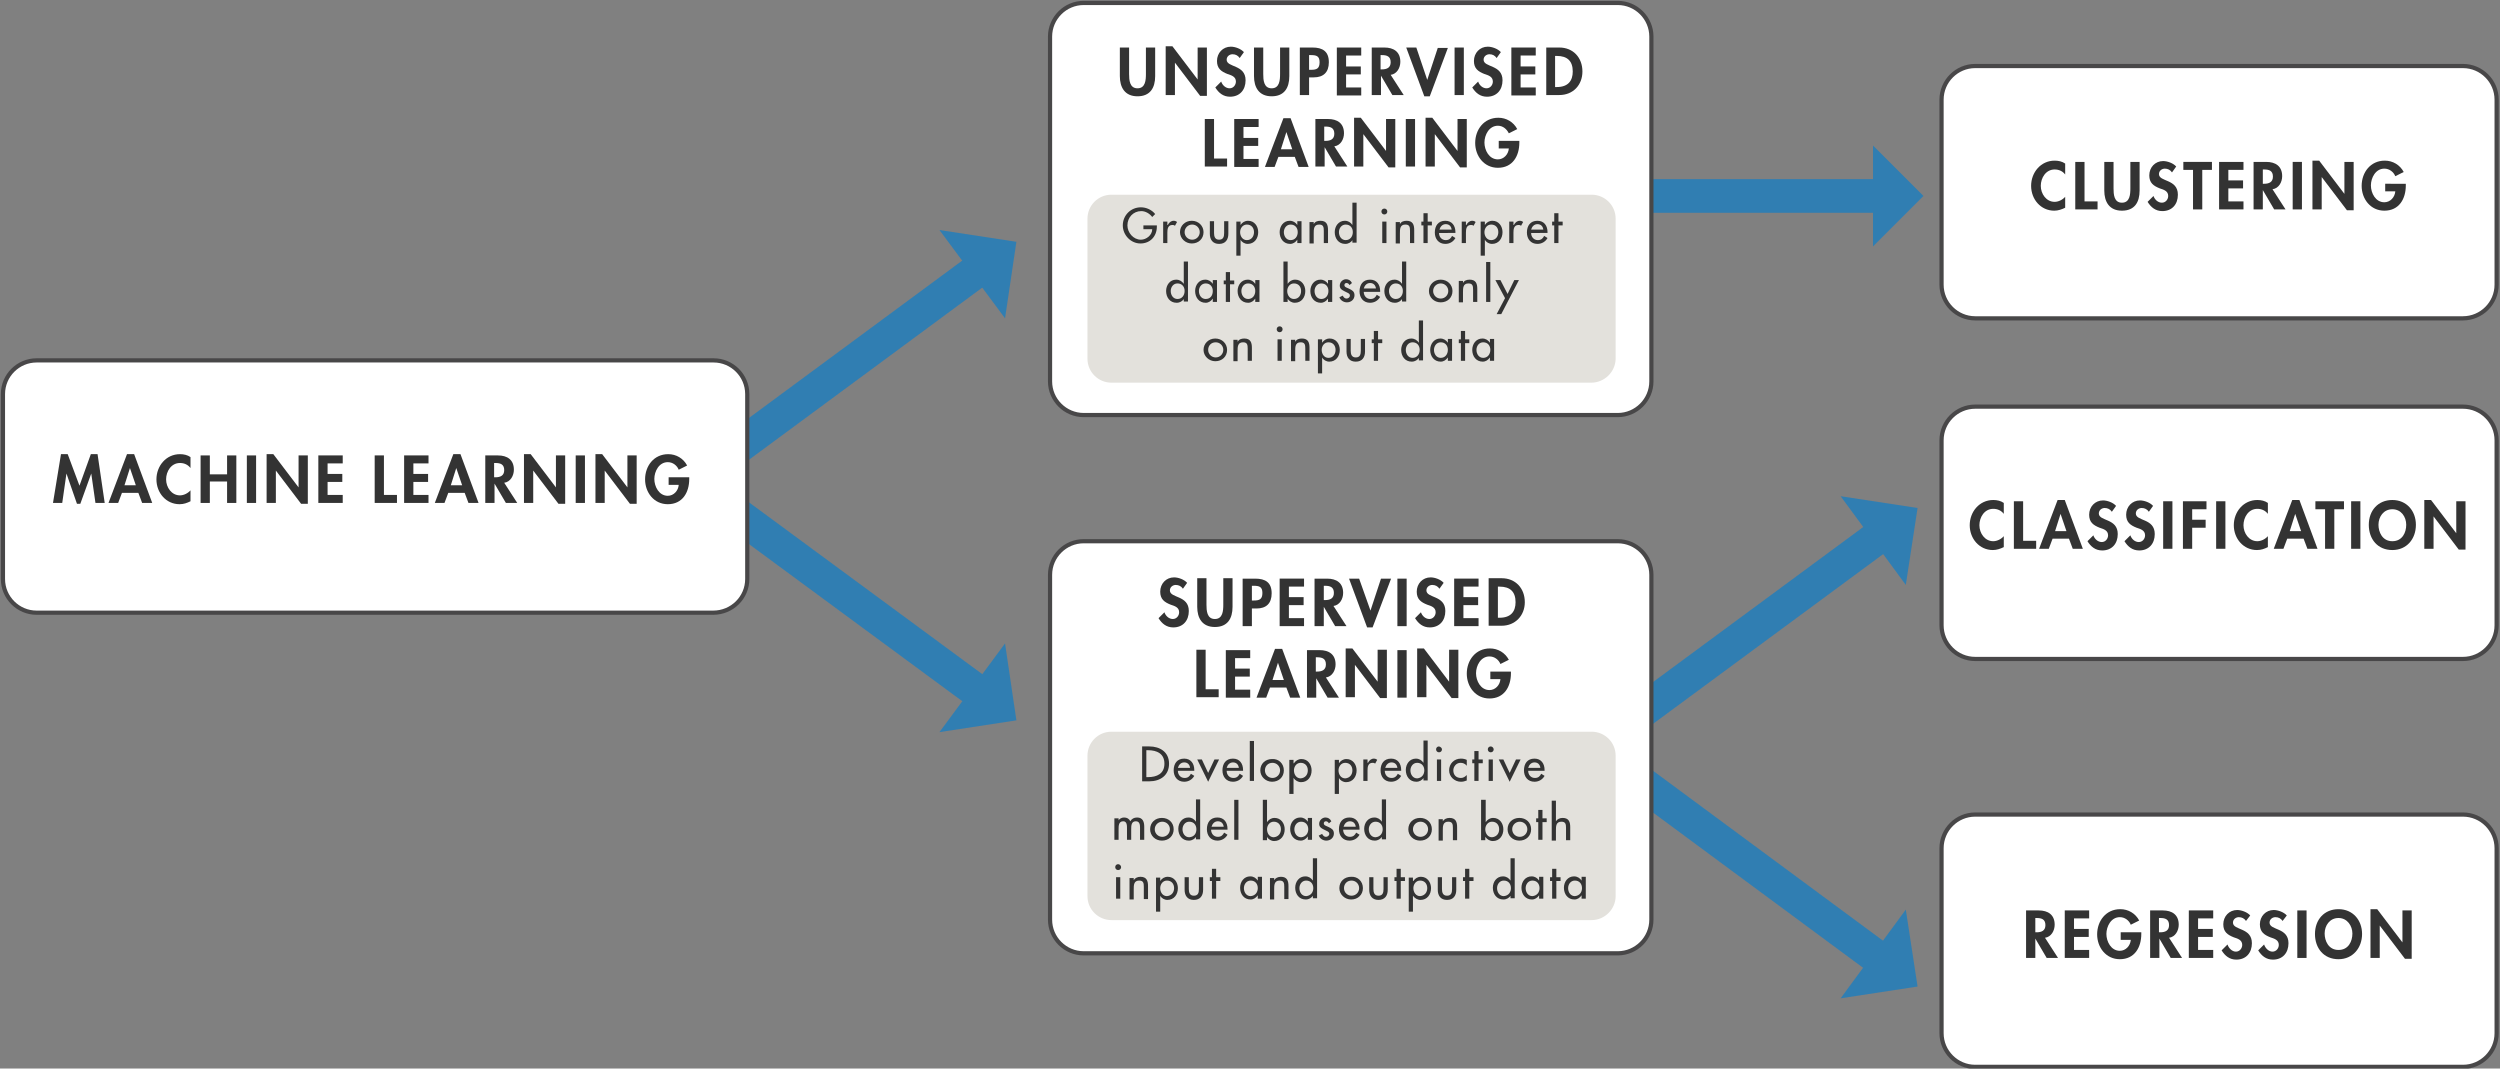 <?xml version="1.0"?>
 <!-- Generator: Adobe Illustrator 21.0.2, SVG Export Plug-In . SVG Version: 6.00 Build 0) --> <svg version="1.1" id="Layer_1" xmlns="http://www.w3.org/2000/svg" xmlns:xlink="http://www.w3.org/1999/xlink" x="0px" y="0px" width="594.5" height="254.1" viewBox="0 0 594.5 254.1" style="enable-background:new 0 0 594.5 254.1;" xml:space="preserve"><rect x="0" y="0" width="594.5" height="254.1" fill="#808080" stroke="none"/> <style type="text/css"> .Drop_x0020_Shadow{fill:none;} .Outer_x0020_Glow_x0020_5_x0020_pt{fill:none;} .Blue_x0020_Neon{fill:none;stroke:#8AACDA;stroke-width:7;stroke-linecap:round;stroke-linejoin:round;} .Chrome_x0020_Highlight{fill:url(#SVGID_1_);stroke:#FFFFFF;stroke-width:0.363;stroke-miterlimit:1;} .Jive_GS{fill:#FFDD00;} .Alyssa_GS{fill:#A6D0E4;} .st0{fill:#307EB2;} .st1{fill:none;stroke:#307EB2;stroke-width:8;stroke-miterlimit:10;} .st2{fill:#0E4C87;} .st3{fill:#FFFFFF;stroke:#484748;stroke-width:0.998;stroke-miterlimit:10;} .st4{fill:#E3E1DC;} .st5{fill:none;stroke:#FFFFFF;stroke-width:6;stroke-miterlimit:10;} .st6{fill:#FFFFFF;stroke:#484748;stroke-width:0.999;stroke-miterlimit:10;} .st7{fill:#FFFFFF;stroke:#484748;stroke-width:1.001;stroke-miterlimit:10;} .st8{fill:#333333;} </style> <linearGradient id="SVGID_1_" gradientUnits="userSpaceOnUse" x1="-174.849" y1="-99.831" x2="-174.849" y2="-100.831"> <stop offset="0" style="stop-color:#656565"></stop> <stop offset="0.618" style="stop-color:#1B1B1B"></stop> <stop offset="0.629" style="stop-color:#545454"></stop> <stop offset="0.983" style="stop-color:#3E3E3E"></stop> </linearGradient> <polyline class="st0" points="239,75.7 241.7,57.5 223.4,54.7 "></polyline> <line class="st1" x1="234.7" y1="62.6" x2="164.5" y2="114.4"></line> <polyline class="st0" points="239,153 241.7,171.3 223.4,174.1 "></polyline> <line class="st1" x1="234.7" y1="166.1" x2="164.5" y2="114.4"></line> <polyline class="st0" points="445.4,58.6 457.4,46.6 445.4,34.6 "></polyline> <line class="st1" x1="449.4" y1="46.6" x2="369.4" y2="46.6"></line> <polyline class="st0" points="453.2,139.1 456,120.8 437.7,118 "></polyline> <line class="st1" x1="448.9" y1="126" x2="378.8" y2="177.7"></line> <polyline class="st0" points="453.2,216.3 456,234.6 437.7,237.4 "></polyline> <line class="st1" x1="448.9" y1="229.5" x2="378.8" y2="177.7"></line> <g> <g> <path class="st2" d="M445.4,58.6"></path> <path class="st2" d="M445.4,34.6"></path> </g> </g> <path class="st3" d="M384.7,98.7h-127c-4.4,0-8-3.6-8-8v-82c0-4.4,3.6-8,8-8h127c4.4,0,8,3.6,8,8v82 C392.7,95.1,389.1,98.7,384.7,98.7z"></path> <path class="st4" d="M378.4,91H264.3c-3.1,0-5.7-2.5-5.7-5.7V52c0-3.1,2.5-5.7,5.7-5.7h114.2c3.1,0,5.7,2.5,5.7,5.7v33.4 C384.1,88.5,381.5,91,378.4,91z"></path> <g> <g> <path class="st2" d="M453.2,139.1"></path> <path class="st2" d="M437.7,118"></path> </g> </g> <g> <g> <path class="st2" d="M453.2,216.3"></path> <path class="st2" d="M437.7,237.4"></path> </g> </g> <path class="st5" d="M238.2,60"></path> <path class="st2" d="M239,75.7"></path> <path class="st2" d="M223.4,54.7"></path> <path class="st5" d="M238.2,168.7"></path> <path class="st2" d="M239,153"></path> <path class="st2" d="M223.4,174.1"></path> <path class="st6" d="M585.7,75.7h-116c-4.4,0-8-3.6-8-8v-44c0-4.4,3.6-8,8-8h116c4.4,0,8,3.6,8,8v44 C593.7,72.1,590.1,75.7,585.7,75.7z"></path> <path class="st6" d="M585.7,156.7h-116c-4.4,0-8-3.6-8-8v-44c0-4.4,3.6-8,8-8h116c4.4,0,8,3.6,8,8v44 C593.7,153.1,590.1,156.7,585.7,156.7z"></path> <path class="st6" d="M585.7,253.7h-116c-4.4,0-8-3.6-8-8v-44c0-4.4,3.6-8,8-8h116c4.4,0,8,3.6,8,8v44 C593.7,250.1,590.1,253.7,585.7,253.7z"></path> <path class="st7" d="M169.6,145.7H8.7c-4.4,0-8-3.6-8-8v-44c0-4.4,3.6-8,8-8h161c4.4,0,8,3.6,8,8v44 C177.7,142.1,174.1,145.7,169.6,145.7z"></path> <g> <g> <path class="st8" d="M275.1,53.6v0.3c0,2.3-1.6,4-3.9,4c-2.3,0-4.2-2-4.2-4.3c0-2.4,1.9-4.3,4.3-4.3c1.3,0,2.6,0.6,3.4,1.6 l-0.7,0.7c-0.6-0.8-1.6-1.4-2.6-1.4c-1.9,0-3.3,1.5-3.3,3.4c0,1.7,1.4,3.4,3.2,3.4c1.3,0,2.7-1.1,2.7-2.5h-2.1v-0.9H275.1z"></path> <path class="st8" d="M277.7,53.5L277.7,53.5c0.3-0.6,0.8-1,1.4-1c0.3,0,0.6,0.1,0.8,0.3l-0.5,0.9c-0.2-0.2-0.4-0.2-0.6-0.2 c-1.1,0-1.2,1-1.2,1.8v2.5h-1v-5.1h1V53.5z"></path> <path class="st8" d="M286.2,55.2c0,1.6-1.2,2.7-2.8,2.7c-1.5,0-2.8-1.2-2.8-2.7s1.2-2.7,2.8-2.7C285,52.5,286.2,53.7,286.2,55.2z M281.7,55.2c0,1,0.8,1.8,1.8,1.8c1,0,1.8-0.8,1.8-1.8c0-1-0.8-1.8-1.8-1.8C282.5,53.4,281.7,54.2,281.7,55.2z"></path> <path class="st8" d="M288.7,52.6v2.8c0,0.8,0.2,1.6,1.2,1.6s1.2-0.7,1.2-1.6v-2.8h1v3c0,1.4-0.7,2.4-2.2,2.4s-2.2-1-2.2-2.4v-3 H288.7z"></path> <path class="st8" d="M295,53.5L295,53.5c0.4-0.6,1-1,1.8-1c1.5,0,2.4,1.3,2.4,2.7c0,1.5-0.9,2.8-2.5,2.8c-0.7,0-1.4-0.4-1.7-1h0 v3.8h-1v-8.1h1V53.5z M298.2,55.2c0-1-0.6-1.8-1.7-1.8c-1,0-1.6,0.9-1.6,1.8c0,1,0.6,1.9,1.6,1.9 C297.6,57.1,298.2,56.2,298.2,55.2z"></path> <path class="st8" d="M309.5,57.8h-1V57h0c-0.4,0.6-1,1-1.7,1c-1.6,0-2.5-1.3-2.5-2.8c0-1.4,0.9-2.7,2.4-2.7c0.8,0,1.4,0.4,1.8,1h0 v-0.9h1V57.8z M308.6,55.2c0-1-0.6-1.8-1.7-1.8c-1,0-1.6,0.9-1.6,1.8c0,1,0.6,1.9,1.6,1.9C308,57.1,308.6,56.2,308.6,55.2z"></path> <path class="st8" d="M312.4,53.3L312.4,53.3c0.3-0.6,0.9-0.8,1.6-0.8c1.5,0,1.8,1,1.8,2.2v3.1h-1v-2.9c0-0.9-0.1-1.5-1.1-1.5 c-1.3,0-1.3,1.1-1.3,2.1v2.4h-1v-5.1h1V53.3z"></path> <path class="st8" d="M321.7,57L321.7,57c-0.4,0.6-1,1-1.8,1c-1.6,0-2.5-1.3-2.5-2.8c0-1.4,0.9-2.7,2.4-2.7c0.8,0,1.4,0.4,1.8,1h0 v-5.3h1v9.5h-1V57z M321.7,55.2c0-1-0.6-1.8-1.7-1.8c-1,0-1.6,0.9-1.6,1.8c0,1,0.6,1.9,1.6,1.9C321.1,57.1,321.7,56.2,321.7,55.2z "></path> <path class="st8" d="M329.9,50.3c0,0.4-0.3,0.7-0.7,0.7c-0.4,0-0.7-0.3-0.7-0.7c0-0.4,0.3-0.7,0.7-0.7 C329.6,49.6,329.9,49.9,329.9,50.3z M329.7,57.8h-1v-5.1h1V57.8z"></path> <path class="st8" d="M332.9,53.3L332.9,53.3c0.3-0.6,0.9-0.8,1.6-0.8c1.5,0,1.8,1,1.8,2.2v3.1h-1v-2.9c0-0.9-0.1-1.5-1.1-1.5 c-1.3,0-1.3,1.1-1.3,2.1v2.4h-1v-5.1h1V53.3z"></path> <path class="st8" d="M339.5,57.8h-1v-4.2h-0.5v-0.9h0.5v-2h1v2h1v0.9h-1V57.8z"></path> <path class="st8" d="M342.2,55.4c0,0.9,0.6,1.7,1.6,1.7c0.8,0,1.2-0.4,1.5-1l0.8,0.5c-0.5,0.9-1.4,1.4-2.4,1.4 c-1.6,0-2.5-1.2-2.5-2.7c0-1.6,0.8-2.8,2.5-2.8c1.6,0,2.4,1.2,2.4,2.7v0.2H342.2z M345.2,54.6c-0.1-0.8-0.6-1.3-1.4-1.3 c-0.8,0-1.3,0.6-1.5,1.3H345.2z"></path> <path class="st8" d="M348.7,53.5L348.7,53.5c0.3-0.6,0.8-1,1.4-1c0.3,0,0.6,0.1,0.8,0.3l-0.5,0.9c-0.2-0.2-0.4-0.2-0.6-0.2 c-1.1,0-1.2,1-1.2,1.8v2.5h-1v-5.1h1V53.5z"></path> <path class="st8" d="M353.1,53.5L353.1,53.5c0.4-0.6,1-1,1.8-1c1.5,0,2.4,1.3,2.4,2.7c0,1.5-0.9,2.8-2.5,2.8c-0.7,0-1.4-0.4-1.7-1 h0v3.8h-1v-8.1h1V53.5z M356.3,55.2c0-1-0.6-1.8-1.7-1.8c-1,0-1.6,0.9-1.6,1.8c0,1,0.6,1.9,1.6,1.9 C355.7,57.1,356.3,56.2,356.3,55.2z"></path> <path class="st8" d="M360,53.5L360,53.5c0.3-0.6,0.8-1,1.4-1c0.3,0,0.6,0.1,0.8,0.3l-0.5,0.9c-0.2-0.2-0.4-0.2-0.6-0.2 c-1.1,0-1.2,1-1.2,1.8v2.5h-1v-5.1h1V53.5z"></path> <path class="st8" d="M364.1,55.4c0,0.9,0.6,1.7,1.6,1.7c0.8,0,1.2-0.4,1.5-1l0.8,0.5c-0.5,0.9-1.4,1.4-2.4,1.4 c-1.6,0-2.5-1.2-2.5-2.7c0-1.6,0.8-2.8,2.5-2.8c1.6,0,2.4,1.2,2.4,2.7v0.2H364.1z M367,54.6c-0.1-0.8-0.6-1.3-1.4-1.3 c-0.8,0-1.3,0.6-1.5,1.3H367z"></path> <path class="st8" d="M370.6,57.8h-1v-4.2h-0.5v-0.9h0.5v-2h1v2h1v0.9h-1V57.8z"></path> <path class="st8" d="M281.6,71L281.6,71c-0.4,0.6-1,1-1.8,1c-1.6,0-2.5-1.3-2.5-2.8c0-1.4,0.9-2.7,2.4-2.7c0.8,0,1.4,0.4,1.8,1h0 v-5.3h1v9.5h-1V71z M281.7,69.2c0-1-0.6-1.8-1.7-1.8c-1,0-1.6,0.9-1.6,1.8c0,1,0.6,1.9,1.6,1.9C281.1,71.1,281.7,70.2,281.7,69.2z "></path> <path class="st8" d="M289.4,71.8h-1V71h0c-0.4,0.6-1,1-1.7,1c-1.6,0-2.5-1.3-2.5-2.8c0-1.4,0.9-2.7,2.4-2.7c0.8,0,1.4,0.4,1.8,1h0 v-0.9h1V71.8z M288.4,69.2c0-1-0.6-1.8-1.7-1.8c-1,0-1.6,0.9-1.6,1.8c0,1,0.6,1.9,1.6,1.9C287.9,71.1,288.4,70.2,288.4,69.2z"></path> <path class="st8" d="M292.5,71.8h-1v-4.2h-0.5v-0.9h0.5v-2h1v2h1v0.9h-1V71.8z"></path> <path class="st8" d="M299.5,71.8h-1V71h0c-0.4,0.6-1,1-1.7,1c-1.6,0-2.5-1.3-2.5-2.8c0-1.4,0.9-2.7,2.4-2.7c0.8,0,1.4,0.4,1.8,1h0 v-0.9h1V71.8z M298.5,69.2c0-1-0.6-1.8-1.7-1.8c-1,0-1.6,0.9-1.6,1.8c0,1,0.6,1.9,1.6,1.9C297.9,71.1,298.5,70.2,298.5,69.2z"></path> <path class="st8" d="M305.2,62.2h1v5.3h0c0.4-0.6,1-1,1.8-1c1.5,0,2.4,1.3,2.4,2.7c0,1.5-0.9,2.8-2.5,2.8c-0.7,0-1.4-0.4-1.7-1h0 v0.8h-1V62.2z M309.4,69.2c0-1-0.6-1.8-1.7-1.8c-1,0-1.6,0.9-1.6,1.8c0,1,0.6,1.9,1.6,1.9C308.8,71.1,309.4,70.2,309.4,69.2z"></path> <path class="st8" d="M316.8,71.8h-1V71h0c-0.4,0.6-1,1-1.7,1c-1.6,0-2.5-1.3-2.5-2.8c0-1.4,0.9-2.7,2.4-2.7c0.8,0,1.4,0.4,1.8,1h0 v-0.9h1V71.8z M315.9,69.2c0-1-0.6-1.8-1.7-1.8c-1,0-1.6,0.9-1.6,1.8c0,1,0.6,1.9,1.6,1.9C315.3,71.1,315.9,70.2,315.9,69.2z"></path> <path class="st8" d="M320.9,67.8c-0.1-0.3-0.4-0.5-0.7-0.5c-0.3,0-0.5,0.2-0.5,0.5c0,0.5,0.6,0.6,1.2,0.9c0.6,0.3,1.2,0.6,1.2,1.5 c0,1-0.8,1.7-1.8,1.7c-0.7,0-1.5-0.4-1.8-1.2l0.8-0.4c0.2,0.4,0.5,0.7,0.9,0.7c0.4,0,0.8-0.3,0.8-0.7c0-0.3-0.1-0.4-0.4-0.6 l-1-0.5c-0.6-0.3-1-0.6-1-1.3c0-0.8,0.7-1.5,1.5-1.5c0.6,0,1.1,0.3,1.4,0.9L320.9,67.8z"></path> <path class="st8" d="M324.3,69.4c0,0.9,0.6,1.7,1.6,1.7c0.8,0,1.2-0.4,1.5-1l0.8,0.5c-0.5,0.9-1.4,1.4-2.4,1.4 c-1.6,0-2.5-1.2-2.5-2.7c0-1.6,0.8-2.8,2.5-2.8c1.6,0,2.4,1.2,2.4,2.7v0.2H324.3z M327.2,68.6c-0.1-0.8-0.6-1.3-1.4-1.3 c-0.8,0-1.3,0.6-1.5,1.3H327.2z"></path> <path class="st8" d="M333.5,71L333.5,71c-0.4,0.6-1,1-1.8,1c-1.6,0-2.5-1.3-2.5-2.8c0-1.4,0.9-2.7,2.4-2.7c0.8,0,1.4,0.4,1.8,1h0 v-5.3h1v9.5h-1V71z M333.6,69.2c0-1-0.6-1.8-1.7-1.8c-1,0-1.6,0.9-1.6,1.8c0,1,0.6,1.9,1.6,1.9C333,71.1,333.6,70.2,333.6,69.2z"></path> <path class="st8" d="M345.4,69.2c0,1.6-1.2,2.7-2.8,2.7s-2.8-1.2-2.8-2.7s1.2-2.7,2.8-2.7S345.4,67.7,345.4,69.2z M340.8,69.2 c0,1,0.8,1.8,1.8,1.8s1.8-0.8,1.8-1.8c0-1-0.8-1.8-1.8-1.8S340.8,68.2,340.8,69.2z"></path> <path class="st8" d="M347.9,67.3L347.9,67.3c0.3-0.6,0.9-0.8,1.6-0.8c1.5,0,1.8,1,1.8,2.2v3.1h-1v-2.9c0-0.9-0.1-1.5-1.1-1.5 c-1.3,0-1.3,1.1-1.3,2.1v2.4h-1v-5.1h1V67.3z"></path> <path class="st8" d="M354.4,71.8h-1v-9.5h1V71.8z"></path> <path class="st8" d="M355.6,66.6h1.2l1.7,3.3l1.6-3.3h1.1l-4.2,8.1h-1.1l2-3.8L355.6,66.6z"></path> <path class="st8" d="M291.8,83.2c0,1.6-1.2,2.7-2.8,2.7c-1.5,0-2.8-1.2-2.8-2.7s1.2-2.7,2.8-2.7C290.6,80.5,291.8,81.7,291.8,83.2 z M287.3,83.2c0,1,0.8,1.8,1.8,1.8c1,0,1.8-0.8,1.8-1.8c0-1-0.8-1.8-1.8-1.8C288,81.4,287.3,82.2,287.3,83.2z"></path> <path class="st8" d="M294.3,81.3L294.3,81.3c0.3-0.6,0.9-0.8,1.6-0.8c1.5,0,1.8,1,1.8,2.2v3.1h-1v-2.9c0-0.9-0.1-1.5-1.1-1.5 c-1.3,0-1.3,1.1-1.3,2.1v2.4h-1v-5.1h1V81.3z"></path> <path class="st8" d="M305,78.3c0,0.4-0.3,0.7-0.7,0.7c-0.4,0-0.7-0.3-0.7-0.7c0-0.4,0.3-0.7,0.7-0.7C304.7,77.6,305,77.9,305,78.3 z M304.8,85.8h-1v-5.1h1V85.8z"></path> <path class="st8" d="M308,81.3L308,81.3c0.3-0.6,0.9-0.8,1.6-0.8c1.5,0,1.8,1,1.8,2.2v3.1h-1v-2.9c0-0.9-0.1-1.5-1.1-1.5 c-1.3,0-1.3,1.1-1.3,2.1v2.4h-1v-5.1h1V81.3z"></path> <path class="st8" d="M314.4,81.5L314.4,81.5c0.4-0.6,1-1,1.8-1c1.5,0,2.4,1.3,2.4,2.7c0,1.5-0.9,2.8-2.5,2.8c-0.7,0-1.4-0.4-1.7-1 h0v3.8h-1v-8.1h1V81.5z M317.6,83.2c0-1-0.6-1.8-1.7-1.8c-1,0-1.6,0.9-1.6,1.8c0,1,0.6,1.9,1.6,1.9 C317,85.1,317.6,84.2,317.6,83.2z"></path> <path class="st8" d="M321.2,80.6v2.8c0,0.8,0.2,1.6,1.2,1.6c1,0,1.2-0.7,1.2-1.6v-2.8h1v3c0,1.4-0.7,2.4-2.2,2.4 c-1.5,0-2.2-1-2.2-2.4v-3H321.2z"></path> <path class="st8" d="M327.7,85.8h-1v-4.2h-0.5v-0.9h0.5v-2h1v2h1v0.9h-1V85.8z"></path> <path class="st8" d="M337.5,85L337.5,85c-0.4,0.6-1,1-1.8,1c-1.6,0-2.5-1.3-2.5-2.8c0-1.4,0.9-2.7,2.4-2.7c0.8,0,1.4,0.4,1.8,1h0 v-5.3h1v9.5h-1V85z M337.6,83.2c0-1-0.6-1.8-1.7-1.8c-1,0-1.6,0.9-1.6,1.8c0,1,0.6,1.9,1.6,1.9C337,85.1,337.6,84.2,337.6,83.2z"></path> <path class="st8" d="M345.3,85.8h-1V85h0c-0.4,0.6-1,1-1.7,1c-1.6,0-2.5-1.3-2.5-2.8c0-1.4,0.9-2.7,2.4-2.7c0.8,0,1.4,0.4,1.8,1h0 v-0.9h1V85.8z M344.3,83.2c0-1-0.6-1.8-1.7-1.8c-1,0-1.6,0.9-1.6,1.8c0,1,0.6,1.9,1.6,1.9C343.7,85.1,344.3,84.2,344.3,83.2z"></path> <path class="st8" d="M348.4,85.8h-1v-4.2h-0.5v-0.9h0.5v-2h1v2h1v0.9h-1V85.8z"></path> <path class="st8" d="M355.3,85.8h-1V85h0c-0.4,0.6-1,1-1.7,1c-1.6,0-2.5-1.3-2.5-2.8c0-1.4,0.9-2.7,2.4-2.7c0.8,0,1.4,0.4,1.8,1h0 v-0.9h1V85.8z M354.4,83.2c0-1-0.6-1.8-1.7-1.8c-1,0-1.6,0.9-1.6,1.8c0,1,0.6,1.9,1.6,1.9C353.8,85.1,354.4,84.2,354.4,83.2z"></path> </g> </g> <path class="st3" d="M384.7,226.7h-127c-4.4,0-8-3.6-8-8v-82c0-4.4,3.6-8,8-8h127c4.4,0,8,3.6,8,8v82 C392.7,223.1,389.1,226.7,384.7,226.7z"></path> <path class="st4" d="M378.5,218.8H264.3c-3.1,0-5.7-2.5-5.7-5.7v-33.4c0-3.1,2.5-5.7,5.7-5.7h114.2c3.1,0,5.7,2.5,5.7,5.7v33.4 C384.2,216.2,381.6,218.8,378.5,218.8z"></path> <g> <g> <path class="st8" d="M271.6,177.5h1.7c2.5,0,4.7,1.3,4.7,4.1c0,2.8-2.1,4.2-4.7,4.2h-1.7V177.5z M272.6,184.8h0.4 c2.1,0,3.9-0.8,3.9-3.2c0-2.4-1.8-3.2-3.9-3.2h-0.4V184.8z"></path> <path class="st8" d="M280.1,183.3c0,0.9,0.6,1.7,1.6,1.7c0.8,0,1.2-0.4,1.5-1l0.8,0.5c-0.5,0.9-1.4,1.4-2.4,1.4 c-1.6,0-2.5-1.2-2.5-2.7c0-1.6,0.8-2.8,2.5-2.8c1.6,0,2.4,1.2,2.4,2.7v0.2H280.1z M283,182.6c-0.1-0.8-0.6-1.3-1.4-1.3 c-0.8,0-1.3,0.6-1.5,1.3H283z"></path> <path class="st8" d="M287.3,183.8l1.5-3.2h1.1l-2.6,5.3l-2.6-5.3h1.1L287.3,183.8z"></path> <path class="st8" d="M291.7,183.3c0,0.9,0.6,1.7,1.6,1.7c0.8,0,1.2-0.4,1.5-1l0.8,0.5c-0.5,0.9-1.4,1.4-2.4,1.4 c-1.6,0-2.5-1.2-2.5-2.7c0-1.6,0.8-2.8,2.5-2.8c1.6,0,2.4,1.2,2.4,2.7v0.2H291.7z M294.6,182.6c-0.1-0.8-0.6-1.3-1.4-1.3 c-0.8,0-1.3,0.6-1.5,1.3H294.6z"></path> <path class="st8" d="M298.2,185.7h-1v-9.5h1V185.7z"></path> <path class="st8" d="M305.3,183.2c0,1.6-1.2,2.7-2.8,2.7c-1.5,0-2.8-1.2-2.8-2.7c0-1.6,1.2-2.7,2.8-2.7 C304.1,180.4,305.3,181.6,305.3,183.2z M300.8,183.2c0,1,0.8,1.8,1.8,1.8c1,0,1.8-0.8,1.8-1.8c0-1-0.8-1.8-1.8-1.8 C301.5,181.4,300.8,182.2,300.8,183.2z"></path> <path class="st8" d="M307.7,181.5L307.7,181.5c0.4-0.6,1-1,1.8-1c1.5,0,2.4,1.3,2.4,2.7c0,1.5-0.9,2.8-2.5,2.8 c-0.7,0-1.4-0.4-1.8-1h0v3.8h-1v-8.1h1V181.5z M311,183.2c0-1-0.6-1.8-1.7-1.8c-1,0-1.6,0.9-1.6,1.8c0,1,0.6,1.9,1.6,1.9 C310.4,185,311,184.2,311,183.2z"></path> <path class="st8" d="M318.4,181.5L318.4,181.5c0.4-0.6,1-1,1.8-1c1.5,0,2.4,1.3,2.4,2.7c0,1.5-0.9,2.8-2.5,2.8 c-0.7,0-1.4-0.4-1.7-1h0v3.8h-1v-8.1h1V181.5z M321.6,183.2c0-1-0.6-1.8-1.7-1.8c-1,0-1.6,0.9-1.6,1.8c0,1,0.6,1.9,1.6,1.9 C321,185,321.6,184.2,321.6,183.2z"></path> <path class="st8" d="M325.3,181.4L325.3,181.4c0.3-0.6,0.8-1,1.4-1c0.3,0,0.6,0.1,0.8,0.3l-0.5,0.9c-0.2-0.2-0.4-0.2-0.6-0.2 c-1.1,0-1.2,1-1.2,1.8v2.5h-1v-5.1h1V181.4z"></path> <path class="st8" d="M329.3,183.3c0,0.9,0.6,1.7,1.6,1.7c0.8,0,1.2-0.4,1.5-1l0.8,0.5c-0.5,0.9-1.4,1.4-2.4,1.4 c-1.6,0-2.5-1.2-2.5-2.7c0-1.6,0.8-2.8,2.5-2.8c1.6,0,2.4,1.2,2.4,2.7v0.2H329.3z M332.3,182.6c-0.1-0.8-0.6-1.3-1.4-1.3 c-0.8,0-1.3,0.6-1.5,1.3H332.3z"></path> <path class="st8" d="M338.6,184.9L338.6,184.9c-0.4,0.6-1,1-1.8,1c-1.6,0-2.5-1.3-2.5-2.8c0-1.4,0.9-2.7,2.4-2.7 c0.8,0,1.4,0.4,1.8,1h0v-5.3h1v9.5h-1V184.9z M338.7,183.2c0-1-0.6-1.8-1.7-1.8c-1,0-1.6,0.9-1.6,1.8c0,1,0.6,1.9,1.6,1.9 C338.1,185,338.7,184.2,338.7,183.2z"></path> <path class="st8" d="M342.9,178.2c0,0.4-0.3,0.7-0.7,0.7c-0.4,0-0.7-0.3-0.7-0.7c0-0.4,0.3-0.7,0.7-0.7 C342.6,177.6,342.9,177.9,342.9,178.2z M342.7,185.7h-1v-5.1h1V185.7z"></path> <path class="st8" d="M348.8,182.1c-0.4-0.5-0.9-0.7-1.5-0.7c-1,0-1.7,0.9-1.7,1.8c0,1.1,0.7,1.8,1.8,1.8c0.6,0,1-0.3,1.4-0.7v1.3 c-0.5,0.2-0.9,0.3-1.4,0.3c-1.5,0-2.8-1.2-2.8-2.7c0-1.6,1.2-2.8,2.8-2.8c0.5,0,1,0.1,1.4,0.3V182.1z"></path> <path class="st8" d="M351.6,185.7h-1v-4.2h-0.5v-0.9h0.5v-2h1v2h1v0.9h-1V185.7z"></path> <path class="st8" d="M355.2,178.2c0,0.4-0.3,0.7-0.7,0.7s-0.7-0.3-0.7-0.7c0-0.4,0.3-0.7,0.7-0.7S355.2,177.9,355.2,178.2z M355,185.7h-1v-5.1h1V185.7z"></path> <path class="st8" d="M359,183.8l1.5-3.2h1.1l-2.6,5.3l-2.6-5.3h1.1L359,183.8z"></path> <path class="st8" d="M363.4,183.3c0,0.9,0.6,1.7,1.6,1.7c0.8,0,1.2-0.4,1.5-1l0.8,0.5c-0.5,0.9-1.4,1.4-2.4,1.4 c-1.6,0-2.5-1.2-2.5-2.7c0-1.6,0.8-2.8,2.5-2.8c1.6,0,2.4,1.2,2.4,2.7v0.2H363.4z M366.3,182.6c-0.1-0.8-0.6-1.3-1.4-1.3 c-0.8,0-1.3,0.6-1.5,1.3H366.3z"></path> <path class="st8" d="M265.9,195.2L265.9,195.2c0.3-0.5,0.8-0.8,1.4-0.8c0.7,0,1.2,0.3,1.5,0.9c0.3-0.6,0.9-0.9,1.6-0.9 c1.4,0,1.7,1.1,1.7,2.2v3.1h-1v-2.9c0-0.7-0.1-1.5-1-1.5c-1.1,0-1.1,1.1-1.1,1.9v2.5h-1V197c0-0.7,0-1.7-0.9-1.7 c-1.1,0-1.1,1.1-1.1,1.9v2.5h-1v-5.1h1V195.2z"></path> <path class="st8" d="M279.1,197.2c0,1.6-1.2,2.7-2.8,2.7s-2.8-1.2-2.8-2.7c0-1.6,1.2-2.7,2.8-2.7S279.1,195.6,279.1,197.2z M274.6,197.2c0,1,0.8,1.8,1.8,1.8s1.8-0.8,1.8-1.8c0-1-0.8-1.8-1.8-1.8S274.6,196.2,274.6,197.2z"></path> <path class="st8" d="M284.5,198.9L284.5,198.9c-0.4,0.6-1,1-1.8,1c-1.6,0-2.5-1.3-2.5-2.8c0-1.4,0.9-2.7,2.4-2.7 c0.8,0,1.4,0.4,1.8,1h0v-5.3h1v9.5h-1V198.9z M284.5,197.2c0-1-0.6-1.8-1.7-1.8c-1,0-1.6,0.9-1.6,1.8c0,1,0.6,1.9,1.6,1.9 C284,199,284.5,198.2,284.5,197.2z"></path> <path class="st8" d="M288,197.3c0,0.9,0.6,1.7,1.6,1.7c0.8,0,1.2-0.4,1.5-1l0.8,0.5c-0.5,0.9-1.4,1.4-2.4,1.4 c-1.6,0-2.5-1.2-2.5-2.7c0-1.6,0.8-2.8,2.5-2.8c1.6,0,2.4,1.2,2.4,2.7v0.2H288z M291,196.6c-0.1-0.8-0.6-1.3-1.4-1.3 c-0.8,0-1.3,0.6-1.5,1.3H291z"></path> <path class="st8" d="M294.5,199.7h-1v-9.5h1V199.7z"></path> <path class="st8" d="M300.3,190.2h1v5.3h0c0.4-0.6,1-1,1.8-1c1.5,0,2.4,1.3,2.4,2.7c0,1.5-0.9,2.8-2.5,2.8c-0.7,0-1.4-0.4-1.7-1h0 v0.8h-1V190.2z M304.6,197.2c0-1-0.6-1.8-1.7-1.8c-1,0-1.6,0.9-1.6,1.8c0,1,0.6,1.9,1.6,1.9C304,199,304.6,198.2,304.6,197.2z"></path> <path class="st8" d="M312,199.7h-1v-0.8h0c-0.4,0.6-1,1-1.7,1c-1.6,0-2.5-1.3-2.5-2.8c0-1.4,0.9-2.7,2.4-2.7c0.8,0,1.4,0.4,1.8,1 h0v-0.9h1V199.7z M311.1,197.2c0-1-0.6-1.8-1.7-1.8c-1,0-1.6,0.9-1.6,1.8c0,1,0.6,1.9,1.6,1.9C310.5,199,311.1,198.2,311.1,197.2z "></path> <path class="st8" d="M316,195.8c-0.1-0.3-0.4-0.5-0.7-0.5c-0.3,0-0.5,0.2-0.5,0.5c0,0.5,0.6,0.6,1.2,0.9c0.6,0.3,1.2,0.6,1.2,1.5 c0,1-0.8,1.7-1.8,1.7c-0.7,0-1.5-0.4-1.8-1.2l0.8-0.4c0.2,0.4,0.5,0.7,0.9,0.7c0.4,0,0.8-0.3,0.8-0.7c0-0.3-0.1-0.4-0.4-0.6 l-1-0.5c-0.6-0.3-1-0.6-1-1.3c0-0.8,0.7-1.5,1.5-1.5c0.6,0,1.1,0.3,1.4,0.9L316,195.8z"></path> <path class="st8" d="M319.4,197.3c0,0.9,0.6,1.7,1.6,1.7c0.8,0,1.2-0.4,1.5-1l0.8,0.5c-0.5,0.9-1.4,1.4-2.4,1.4 c-1.6,0-2.5-1.2-2.5-2.7c0-1.6,0.8-2.8,2.5-2.8c1.6,0,2.4,1.2,2.4,2.7v0.2H319.4z M322.4,196.6c-0.1-0.8-0.6-1.3-1.4-1.3 c-0.8,0-1.3,0.6-1.5,1.3H322.4z"></path> <path class="st8" d="M328.7,198.9L328.7,198.9c-0.4,0.6-1,1-1.8,1c-1.6,0-2.5-1.3-2.5-2.8c0-1.4,0.9-2.7,2.4-2.7 c0.8,0,1.4,0.4,1.8,1h0v-5.3h1v9.5h-1V198.9z M328.8,197.2c0-1-0.6-1.8-1.7-1.8c-1,0-1.6,0.9-1.6,1.8c0,1,0.6,1.9,1.6,1.9 C328.2,199,328.8,198.2,328.8,197.2z"></path> <path class="st8" d="M340.5,197.2c0,1.6-1.2,2.7-2.8,2.7s-2.8-1.2-2.8-2.7c0-1.6,1.2-2.7,2.8-2.7S340.5,195.6,340.5,197.2z M336,197.2c0,1,0.8,1.8,1.8,1.8s1.8-0.8,1.8-1.8c0-1-0.8-1.8-1.8-1.8S336,196.2,336,197.2z"></path> <path class="st8" d="M343.1,195.3L343.1,195.3c0.3-0.5,0.9-0.8,1.6-0.8c1.5,0,1.8,1,1.8,2.2v3.1h-1v-2.9c0-0.9-0.1-1.5-1.1-1.5 c-1.3,0-1.3,1.1-1.3,2.1v2.4h-1v-5.1h1V195.3z"></path> <path class="st8" d="M352.3,190.2h1v5.3h0c0.4-0.6,1-1,1.8-1c1.5,0,2.4,1.3,2.4,2.7c0,1.5-0.9,2.8-2.5,2.8c-0.7,0-1.4-0.4-1.8-1h0 v0.8h-1V190.2z M356.5,197.2c0-1-0.6-1.8-1.7-1.8c-1,0-1.6,0.9-1.6,1.8c0,1,0.6,1.9,1.6,1.9C355.9,199,356.5,198.2,356.5,197.2z"></path> <path class="st8" d="M364.1,197.2c0,1.6-1.2,2.7-2.8,2.7s-2.8-1.2-2.8-2.7c0-1.6,1.2-2.7,2.8-2.7S364.1,195.6,364.1,197.2z M359.6,197.2c0,1,0.8,1.8,1.8,1.8s1.8-0.8,1.8-1.8c0-1-0.8-1.8-1.8-1.8S359.6,196.2,359.6,197.2z"></path> <path class="st8" d="M366.8,199.7h-1v-4.2h-0.5v-0.9h0.5v-2h1v2h1v0.9h-1V199.7z"></path> <path class="st8" d="M370,190.2v5.1h0c0.3-0.5,0.9-0.8,1.6-0.8c1.5,0,1.8,1,1.8,2.2v3.1h-1v-2.9c0-0.9-0.1-1.5-1.1-1.5 c-1.3,0-1.3,1.1-1.3,2.1v2.4h-1v-9.5H370z"></path> <path class="st8" d="M266.6,206.2c0,0.4-0.3,0.7-0.7,0.7s-0.7-0.3-0.7-0.7c0-0.4,0.3-0.7,0.7-0.7S266.6,205.9,266.6,206.2z M266.4,213.7h-1v-5.1h1V213.7z"></path> <path class="st8" d="M269.6,209.3L269.6,209.3c0.3-0.5,0.9-0.8,1.6-0.8c1.5,0,1.8,1,1.8,2.2v3.1h-1v-2.9c0-0.9-0.1-1.5-1.1-1.5 c-1.3,0-1.3,1.1-1.3,2.1v2.4h-1v-5.1h1V209.3z"></path> <path class="st8" d="M275.9,209.5L275.9,209.5c0.4-0.6,1-1,1.8-1c1.5,0,2.4,1.3,2.4,2.7c0,1.5-0.9,2.8-2.5,2.8 c-0.7,0-1.4-0.4-1.7-1h0v3.8h-1v-8.1h1V209.5z M279.2,211.2c0-1-0.6-1.8-1.7-1.8c-1,0-1.6,0.9-1.6,1.8c0,1,0.6,1.9,1.6,1.9 C278.6,213,279.2,212.2,279.2,211.2z"></path> <path class="st8" d="M282.7,208.6v2.8c0,0.8,0.2,1.6,1.2,1.6c1,0,1.2-0.7,1.2-1.6v-2.8h1v3c0,1.4-0.7,2.4-2.2,2.4 c-1.5,0-2.2-1-2.2-2.4v-3H282.7z"></path> <path class="st8" d="M289.2,213.7h-1v-4.2h-0.5v-0.9h0.5v-2h1v2h1v0.9h-1V213.7z"></path> <path class="st8" d="M300.1,213.7h-1v-0.8h0c-0.4,0.6-1,1-1.7,1c-1.6,0-2.5-1.3-2.5-2.8c0-1.4,0.9-2.7,2.4-2.7 c0.8,0,1.4,0.4,1.8,1h0v-0.9h1V213.7z M299.1,211.2c0-1-0.6-1.8-1.7-1.8c-1,0-1.6,0.9-1.6,1.8c0,1,0.6,1.9,1.6,1.9 C298.5,213,299.1,212.2,299.1,211.2z"></path> <path class="st8" d="M303,209.3L303,209.3c0.3-0.5,0.9-0.8,1.6-0.8c1.5,0,1.8,1,1.8,2.2v3.1h-1v-2.9c0-0.9-0.1-1.5-1.1-1.5 c-1.3,0-1.3,1.1-1.3,2.1v2.4h-1v-5.1h1V209.3z"></path> <path class="st8" d="M312.3,212.9L312.3,212.9c-0.4,0.6-1,1-1.8,1c-1.6,0-2.5-1.3-2.5-2.8c0-1.4,0.9-2.7,2.4-2.7 c0.8,0,1.4,0.4,1.8,1h0v-5.3h1v9.5h-1V212.9z M312.3,211.2c0-1-0.6-1.8-1.7-1.8c-1,0-1.6,0.9-1.6,1.8c0,1,0.6,1.9,1.6,1.9 C311.7,213,312.3,212.2,312.3,211.2z"></path> <path class="st8" d="M324.1,211.2c0,1.6-1.2,2.7-2.8,2.7c-1.5,0-2.8-1.2-2.8-2.7c0-1.6,1.2-2.7,2.8-2.7 C322.9,208.4,324.1,209.6,324.1,211.2z M319.6,211.2c0,1,0.8,1.8,1.8,1.8c1,0,1.8-0.8,1.8-1.8c0-1-0.8-1.8-1.8-1.8 C320.3,209.4,319.6,210.2,319.6,211.2z"></path> <path class="st8" d="M326.6,208.6v2.8c0,0.8,0.2,1.6,1.2,1.6c1,0,1.2-0.7,1.2-1.6v-2.8h1v3c0,1.4-0.7,2.4-2.2,2.4 c-1.5,0-2.2-1-2.2-2.4v-3H326.6z"></path> <path class="st8" d="M333.1,213.7h-1v-4.2h-0.5v-0.9h0.5v-2h1v2h1v0.9h-1V213.7z"></path> <path class="st8" d="M336.1,209.5L336.1,209.5c0.4-0.6,1-1,1.8-1c1.5,0,2.4,1.3,2.4,2.7c0,1.5-0.9,2.8-2.5,2.8 c-0.7,0-1.4-0.4-1.8-1h0v3.8h-1v-8.1h1V209.5z M339.4,211.2c0-1-0.6-1.8-1.7-1.8c-1,0-1.6,0.9-1.6,1.8c0,1,0.6,1.9,1.6,1.9 C338.8,213,339.4,212.2,339.4,211.2z"></path> <path class="st8" d="M342.9,208.6v2.8c0,0.8,0.2,1.6,1.2,1.6c1,0,1.2-0.7,1.2-1.6v-2.8h1v3c0,1.4-0.7,2.4-2.2,2.4 c-1.5,0-2.2-1-2.2-2.4v-3H342.9z"></path> <path class="st8" d="M349.4,213.7h-1v-4.2h-0.5v-0.9h0.5v-2h1v2h1v0.9h-1V213.7z"></path> <path class="st8" d="M359.3,212.9L359.3,212.9c-0.4,0.6-1,1-1.8,1c-1.6,0-2.5-1.3-2.5-2.8c0-1.4,0.9-2.7,2.4-2.7 c0.8,0,1.4,0.4,1.8,1h0v-5.3h1v9.5h-1V212.9z M359.3,211.2c0-1-0.6-1.8-1.7-1.8c-1,0-1.6,0.9-1.6,1.8c0,1,0.6,1.9,1.6,1.9 C358.7,213,359.3,212.2,359.3,211.2z"></path> <path class="st8" d="M367,213.7h-1v-0.8h0c-0.4,0.6-1,1-1.7,1c-1.6,0-2.5-1.3-2.5-2.8c0-1.4,0.9-2.7,2.4-2.7c0.8,0,1.4,0.4,1.8,1 h0v-0.9h1V213.7z M366.1,211.2c0-1-0.6-1.8-1.7-1.8c-1,0-1.6,0.9-1.6,1.8c0,1,0.6,1.9,1.6,1.9C365.5,213,366.1,212.2,366.1,211.2z "></path> <path class="st8" d="M370.1,213.7h-1v-4.2h-0.5v-0.9h0.5v-2h1v2h1v0.9h-1V213.7z"></path> <path class="st8" d="M377.1,213.7h-1v-0.8h0c-0.4,0.6-1,1-1.7,1c-1.6,0-2.5-1.3-2.5-2.8c0-1.4,0.9-2.7,2.4-2.7 c0.8,0,1.4,0.4,1.8,1h0v-0.9h1V213.7z M376.2,211.2c0-1-0.6-1.8-1.7-1.8c-1,0-1.6,0.9-1.6,1.8c0,1,0.6,1.9,1.6,1.9 C375.6,213,376.2,212.2,376.2,211.2z"></path> </g> </g> <g> <g> <path class="st8" d="M21.7,112.6L21.7,112.6l-2.6,7.2h-0.8l-2.5-7.2h0l-1,7h-2.2l1.9-11.6h1.6l2.8,7.5l2.7-7.5h1.6l1.7,11.6h-2.2 L21.7,112.6z"></path> <path class="st8" d="M29,117.2l-0.9,2.4h-2.3l4.4-11.6h1.7l4.3,11.6h-2.4l-0.9-2.4H29z M30.9,111.3L30.9,111.3l-1.3,4.1h2.7 L30.9,111.3z"></path> <path class="st8" d="M45.3,111.3c-0.6-0.8-1.5-1.2-2.5-1.2c-2.1,0-3.3,2-3.3,3.9c0,1.9,1.3,3.8,3.3,3.8c0.9,0,1.9-0.5,2.5-1.2v2.6 c-0.8,0.4-1.6,0.7-2.6,0.7c-3.2,0-5.5-2.7-5.5-5.9c0-3.2,2.3-6,5.6-6c0.9,0,1.8,0.2,2.5,0.7V111.3z"></path> <path class="st8" d="M54,112.8v-4.5h2.2v11.3H54v-5.1h-4.1v5.1h-2.2v-11.3h2.2v4.5H54z"></path> <path class="st8" d="M60.9,119.6h-2.2v-11.3h2.2V119.6z"></path> <path class="st8" d="M63.4,108H65l6,7.9h0v-7.6h2.2v11.5h-1.6l-6-7.9h0v7.7h-2.2V108z"></path> <path class="st8" d="M77.9,110.2v2.5h3.5v1.9h-3.5v3.1h3.6v1.9h-5.8v-11.3h5.8v1.9H77.9z"></path> <path class="st8" d="M91.3,117.7h3.1v1.9h-5.3v-11.3h2.2V117.7z"></path> <path class="st8" d="M98.3,110.2v2.5h3.5v1.9h-3.5v3.1h3.6v1.9h-5.8v-11.3h5.8v1.9H98.3z"></path> <path class="st8" d="M106.6,117.2l-0.9,2.4h-2.3l4.4-11.6h1.7l4.3,11.6h-2.4l-0.9-2.4H106.6z M108.5,111.3L108.5,111.3l-1.3,4.1 h2.7L108.5,111.3z"></path> <path class="st8" d="M123,119.6h-2.7l-2.7-4.6h0v4.6h-2.2v-11.3h3c2.2,0,3.8,1,3.8,3.4c0,1.4-0.8,2.9-2.3,3.1L123,119.6z M117.5,113.5h0.3c1.2,0,2.1-0.4,2.1-1.7c0-1.4-0.9-1.7-2.1-1.7h-0.3V113.5z"></path> <path class="st8" d="M124.6,108h1.6l6,7.9h0v-7.6h2.2v11.5h-1.6l-6-7.9h0v7.7h-2.2V108z"></path> <path class="st8" d="M139.1,119.6h-2.2v-11.3h2.2V119.6z"></path> <path class="st8" d="M141.6,108h1.6l6,7.9h0v-7.6h2.2v11.5h-1.6l-6-7.9h0v7.7h-2.2V108z"></path> <path class="st8" d="M163.9,113.6v0.3c0,3.2-1.6,6-5.1,6c-3.3,0-5.4-2.8-5.4-5.9c0-3.2,2.1-6,5.5-6c1.9,0,3.6,1,4.5,2.7l-2,1 c-0.4-1-1.4-1.8-2.6-1.8c-2.1,0-3.2,2.2-3.2,4s1.1,4,3.2,4c1.4,0,2.5-1.2,2.6-2.6H159v-1.8H163.9z"></path> </g> </g> <g> <g> <path class="st8" d="M266.3,11.3h2.2v6.3c0,1.4,0.1,3.4,2,3.4s2-2,2-3.4v-6.3h2.2v6.8c0,2.8-1.2,4.8-4.2,4.8s-4.2-2.1-4.2-4.8 V11.3z"></path> <path class="st8" d="M277.2,11h1.6l6,7.9h0v-7.6h2.2v11.5h-1.6l-6-7.9h0v7.7h-2.2V11z"></path> <path class="st8" d="M294.8,13.8c-0.4-0.6-1-0.9-1.7-0.9c-0.7,0-1.4,0.5-1.4,1.3c0,1.9,4.5,1.1,4.5,4.9c0,2.3-1.4,3.9-3.7,3.9 c-1.6,0-2.7-0.9-3.5-2.2l1.4-1.4c0.3,0.9,1.1,1.6,2,1.6c0.9,0,1.5-0.8,1.5-1.6c0-1.2-1.1-1.5-2-1.8c-1.5-0.6-2.5-1.3-2.5-3.1 c0-1.9,1.4-3.4,3.3-3.4c1,0,2.4,0.5,3.1,1.3L294.8,13.8z"></path> <path class="st8" d="M298.2,11.3h2.2v6.3c0,1.4,0.1,3.4,2,3.4s2-2,2-3.4v-6.3h2.2v6.8c0,2.8-1.2,4.8-4.2,4.8c-3,0-4.2-2.1-4.2-4.8 V11.3z"></path> <path class="st8" d="M311.3,22.6h-2.2V11.3h3c2.4,0,3.9,0.9,3.9,3.5c0,2.4-1.3,3.6-3.6,3.6h-1.1V22.6z M311.3,16.6h0.5 c1.3,0,2-0.3,2-1.8c0-1.5-0.8-1.7-2.1-1.7h-0.4V16.6z"></path> <path class="st8" d="M320.1,13.3v2.5h3.5v1.9h-3.5v3.1h3.6v1.9h-5.8V11.3h5.8v1.9H320.1z"></path> <path class="st8" d="M333.8,22.6h-2.7l-2.7-4.6h0v4.6h-2.2V11.3h3c2.2,0,3.8,1,3.8,3.4c0,1.4-0.8,2.9-2.3,3.1L333.8,22.6z M328.3,16.5h0.3c1.2,0,2.1-0.4,2.1-1.7c0-1.4-0.9-1.7-2.1-1.7h-0.3V16.5z"></path> <path class="st8" d="M339.4,19L339.4,19l2.5-7.6h2.4L340,22.9h-1.3l-4.3-11.6h2.4L339.4,19z"></path> <path class="st8" d="M348.1,22.6h-2.2V11.3h2.2V22.6z"></path> <path class="st8" d="M355.9,13.8c-0.4-0.6-1-0.9-1.7-0.9c-0.7,0-1.4,0.5-1.4,1.3c0,1.9,4.5,1.1,4.5,4.9c0,2.3-1.4,3.9-3.7,3.9 c-1.6,0-2.7-0.9-3.5-2.2l1.4-1.4c0.3,0.9,1.1,1.6,2,1.6c0.9,0,1.5-0.8,1.5-1.6c0-1.2-1.1-1.5-2-1.8c-1.5-0.6-2.5-1.3-2.5-3.1 c0-1.9,1.4-3.4,3.3-3.4c1,0,2.4,0.5,3.1,1.3L355.9,13.8z"></path> <path class="st8" d="M361.6,13.3v2.5h3.5v1.9h-3.5v3.1h3.6v1.9h-5.8V11.3h5.8v1.9H361.6z"></path> <path class="st8" d="M367.6,11.3h3.2c3.3,0,5.5,2.4,5.5,5.7c0,3.2-2.2,5.6-5.5,5.6h-3.1V11.3z M369.8,20.7h0.4 c2.7,0,3.8-1.5,3.8-3.7c0-2.5-1.3-3.7-3.8-3.7h-0.4V20.7z"></path> <path class="st8" d="M288.7,37.7h3.1v1.9h-5.3V28.3h2.2V37.7z"></path> <path class="st8" d="M295.7,30.3v2.5h3.5v1.9h-3.5v3.1h3.6v1.9h-5.8V28.3h5.8v1.9H295.7z"></path> <path class="st8" d="M304,37.3l-0.9,2.4h-2.3l4.4-11.6h1.7l4.3,11.6h-2.4l-0.9-2.4H304z M305.9,31.4L305.9,31.4l-1.3,4.1h2.7 L305.9,31.4z"></path> <path class="st8" d="M320.4,39.6h-2.7l-2.7-4.6h0v4.6h-2.2V28.3h3c2.2,0,3.8,1,3.8,3.4c0,1.4-0.8,2.9-2.3,3.1L320.4,39.6z M314.9,33.5h0.3c1.2,0,2.1-0.4,2.1-1.7c0-1.4-0.9-1.7-2.1-1.7h-0.3V33.5z"></path> <path class="st8" d="M322,28h1.6l6,7.9h0v-7.6h2.2v11.5h-1.6l-6-7.9h0v7.7H322V28z"></path> <path class="st8" d="M336.5,39.6h-2.2V28.3h2.2V39.6z"></path> <path class="st8" d="M339,28h1.6l6,7.9h0v-7.6h2.2v11.5h-1.6l-6-7.9h0v7.7H339V28z"></path> <path class="st8" d="M361.3,33.6v0.3c0,3.2-1.6,6-5.1,6c-3.3,0-5.4-2.8-5.4-5.9c0-3.2,2.1-6,5.5-6c1.9,0,3.6,1,4.5,2.7l-2,1 c-0.5-1-1.4-1.8-2.6-1.8c-2.1,0-3.2,2.2-3.2,4s1.1,4,3.2,4c1.4,0,2.5-1.2,2.6-2.6h-2.4v-1.8H361.3z"></path> </g> </g> <g> <g> <path class="st8" d="M281.3,140c-0.4-0.6-1-0.9-1.7-0.9c-0.7,0-1.4,0.5-1.4,1.3c0,1.9,4.5,1.1,4.5,4.9c0,2.3-1.4,3.9-3.7,3.9 c-1.6,0-2.7-0.9-3.5-2.2l1.4-1.4c0.3,0.9,1.1,1.6,2,1.6c0.9,0,1.5-0.8,1.5-1.6c0-1.2-1.1-1.5-2-1.8c-1.5-0.6-2.5-1.3-2.5-3.1 c0-1.9,1.4-3.4,3.3-3.4c1,0,2.4,0.5,3.1,1.3L281.3,140z"></path> <path class="st8" d="M284.7,137.5h2.2v6.3c0,1.4,0.1,3.4,2,3.4s2-2,2-3.4v-6.3h2.2v6.8c0,2.8-1.2,4.8-4.2,4.8s-4.2-2.1-4.2-4.8 V137.5z"></path> <path class="st8" d="M297.7,148.9h-2.2v-11.3h3c2.4,0,3.9,0.9,3.9,3.5c0,2.4-1.3,3.6-3.6,3.6h-1.1V148.9z M297.7,142.8h0.5 c1.3,0,2-0.3,2-1.8c0-1.5-0.8-1.7-2.1-1.7h-0.4V142.8z"></path> <path class="st8" d="M306.5,139.5v2.5h3.5v1.9h-3.5v3.1h3.6v1.9h-5.8v-11.3h5.8v1.9H306.5z"></path> <path class="st8" d="M320.2,148.9h-2.7l-2.7-4.6h0v4.6h-2.2v-11.3h3c2.2,0,3.8,1,3.8,3.4c0,1.4-0.8,2.9-2.3,3.1L320.2,148.9z M314.8,142.7h0.3c1.2,0,2.1-0.4,2.1-1.7c0-1.4-0.9-1.7-2.1-1.7h-0.3V142.7z"></path> <path class="st8" d="M325.9,145.2L325.9,145.2l2.5-7.6h2.4l-4.4,11.6h-1.3l-4.3-11.6h2.4L325.9,145.2z"></path> <path class="st8" d="M334.5,148.9h-2.2v-11.3h2.2V148.9z"></path> <path class="st8" d="M342.3,140c-0.4-0.6-1-0.9-1.7-0.9c-0.7,0-1.4,0.5-1.4,1.3c0,1.9,4.5,1.1,4.5,4.9c0,2.3-1.4,3.9-3.7,3.9 c-1.6,0-2.7-0.9-3.5-2.2l1.4-1.4c0.3,0.9,1.1,1.6,2,1.6c0.9,0,1.5-0.8,1.5-1.6c0-1.2-1.1-1.5-2-1.8c-1.5-0.6-2.5-1.3-2.5-3.1 c0-1.9,1.4-3.4,3.3-3.4c1,0,2.4,0.5,3.1,1.3L342.3,140z"></path> <path class="st8" d="M348,139.5v2.5h3.5v1.9H348v3.1h3.6v1.9h-5.8v-11.3h5.8v1.9H348z"></path> <path class="st8" d="M354,137.5h3.1c3.3,0,5.5,2.4,5.5,5.7c0,3.2-2.3,5.6-5.5,5.6H354V137.5z M356.2,146.9h0.4 c2.7,0,3.8-1.5,3.8-3.7c0-2.5-1.3-3.7-3.8-3.7h-0.4V146.9z"></path> <path class="st8" d="M286.7,163.9h3.1v1.9h-5.3v-11.3h2.2V163.9z"></path> <path class="st8" d="M293.7,156.5v2.5h3.5v1.9h-3.5v3.1h3.6v1.9h-5.8v-11.3h5.8v1.9H293.7z"></path> <path class="st8" d="M302,163.5l-0.9,2.4h-2.3l4.4-11.6h1.7l4.3,11.6h-2.4l-0.9-2.4H302z M303.9,157.6L303.9,157.6l-1.3,4.1h2.7 L303.9,157.6z"></path> <path class="st8" d="M318.4,165.9h-2.7l-2.7-4.6h0v4.6h-2.2v-11.3h3c2.2,0,3.8,1,3.8,3.4c0,1.4-0.8,2.9-2.3,3.1L318.4,165.9z M312.9,159.7h0.3c1.2,0,2.1-0.4,2.1-1.7c0-1.4-0.9-1.7-2.1-1.7h-0.3V159.7z"></path> <path class="st8" d="M320,154.2h1.6l6,7.9h0v-7.6h2.2v11.5h-1.6l-6-7.9h0v7.7H320V154.2z"></path> <path class="st8" d="M334.5,165.9h-2.2v-11.3h2.2V165.9z"></path> <path class="st8" d="M337,154.2h1.6l6,7.9h0v-7.6h2.2v11.5h-1.6l-6-7.9h0v7.7H337V154.2z"></path> <path class="st8" d="M359.3,159.8v0.3c0,3.2-1.6,6-5.1,6c-3.3,0-5.4-2.8-5.4-5.9c0-3.2,2.1-6,5.5-6c1.9,0,3.6,1,4.5,2.7l-2,1 c-0.4-1-1.4-1.8-2.6-1.8c-2.1,0-3.2,2.2-3.2,4s1.1,4,3.2,4c1.4,0,2.5-1.2,2.6-2.6h-2.4v-1.8H359.3z"></path> </g> </g> <g> <g> <path class="st8" d="M491.1,41.5c-0.6-0.8-1.5-1.2-2.5-1.2c-2.1,0-3.3,2-3.3,3.9c0,1.9,1.3,3.8,3.3,3.8c0.9,0,1.9-0.5,2.5-1.2v2.6 c-0.8,0.4-1.7,0.7-2.6,0.7c-3.2,0-5.5-2.7-5.5-5.9c0-3.2,2.3-6,5.6-6c0.9,0,1.8,0.2,2.5,0.7V41.5z"></path> <path class="st8" d="M495.7,47.9h3.1v1.9h-5.3V38.5h2.2V47.9z"></path> <path class="st8" d="M500.4,38.5h2.2v6.3c0,1.4,0.1,3.4,2,3.4s2-2,2-3.4v-6.3h2.2v6.8c0,2.8-1.2,4.8-4.2,4.8c-3,0-4.2-2.1-4.2-4.8 V38.5z"></path> <path class="st8" d="M516.5,41c-0.4-0.6-1-0.9-1.7-0.9c-0.7,0-1.4,0.5-1.4,1.3c0,1.9,4.5,1.1,4.5,4.9c0,2.3-1.4,3.9-3.7,3.9 c-1.6,0-2.7-0.9-3.5-2.2l1.4-1.4c0.3,0.9,1.1,1.6,2,1.6c0.9,0,1.5-0.8,1.5-1.6c0-1.2-1.1-1.5-2-1.8c-1.5-0.6-2.5-1.3-2.5-3.1 c0-1.9,1.4-3.4,3.3-3.4c1,0,2.4,0.5,3.1,1.3L516.5,41z"></path> <path class="st8" d="M523.7,49.8h-2.2v-9.4h-2.3v-1.9h6.8v1.9h-2.3V49.8z"></path> <path class="st8" d="M529.9,40.4v2.5h3.5v1.9h-3.5v3.1h3.6v1.9h-5.8V38.5h5.8v1.9H529.9z"></path> <path class="st8" d="M543.5,49.8h-2.7l-2.7-4.6h0v4.6h-2.2V38.5h3c2.2,0,3.8,1,3.8,3.4c0,1.4-0.8,2.9-2.3,3.1L543.5,49.8z M538.1,43.7h0.3c1.2,0,2.1-0.4,2.1-1.7c0-1.4-0.9-1.7-2.1-1.7h-0.3V43.7z"></path> <path class="st8" d="M547.4,49.8h-2.2V38.5h2.2V49.8z"></path> <path class="st8" d="M549.9,38.2h1.6l6,7.9h0v-7.6h2.2V50h-1.6l-6-7.9h0v7.7h-2.2V38.2z"></path> <path class="st8" d="M572.1,43.8v0.3c0,3.2-1.6,6-5.1,6c-3.3,0-5.4-2.8-5.4-5.9c0-3.2,2.1-6,5.5-6c1.9,0,3.6,1,4.5,2.7l-2,1 c-0.4-1-1.4-1.8-2.6-1.8c-2.1,0-3.2,2.2-3.2,4s1.1,4,3.2,4c1.4,0,2.5-1.2,2.6-2.6h-2.4v-1.8H572.1z"></path> </g> </g> <g> <g> <path class="st8" d="M476.5,122.2c-0.6-0.8-1.5-1.2-2.5-1.2c-2.1,0-3.3,2-3.3,3.9c0,1.9,1.3,3.8,3.3,3.8c0.9,0,1.9-0.5,2.5-1.2 v2.6c-0.8,0.4-1.7,0.7-2.6,0.7c-3.2,0-5.5-2.7-5.5-5.9c0-3.2,2.3-6,5.6-6c0.9,0,1.8,0.2,2.5,0.7V122.2z"></path> <path class="st8" d="M481.1,128.6h3.1v1.9h-5.3v-11.3h2.2V128.6z"></path> <path class="st8" d="M488.1,128.1l-0.9,2.4h-2.3l4.4-11.6h1.7l4.3,11.6h-2.4l-0.9-2.4H488.1z M490,122.2L490,122.2l-1.3,4.1h2.7 L490,122.2z"></path> <path class="st8" d="M502.2,121.7c-0.4-0.6-1-0.9-1.7-0.9c-0.7,0-1.4,0.5-1.4,1.3c0,1.9,4.5,1.1,4.5,4.9c0,2.3-1.4,3.9-3.7,3.9 c-1.6,0-2.7-0.9-3.5-2.2l1.4-1.4c0.3,0.9,1.1,1.6,2,1.6c0.9,0,1.5-0.8,1.5-1.6c0-1.2-1.1-1.5-2-1.8c-1.5-0.6-2.5-1.3-2.5-3.1 c0-1.9,1.4-3.4,3.3-3.4c1,0,2.4,0.5,3.1,1.3L502.2,121.7z"></path> <path class="st8" d="M511,121.7c-0.4-0.6-1-0.9-1.7-0.9c-0.7,0-1.4,0.5-1.4,1.3c0,1.9,4.5,1.1,4.5,4.9c0,2.3-1.4,3.9-3.7,3.9 c-1.6,0-2.7-0.9-3.5-2.2l1.4-1.4c0.3,0.9,1.1,1.6,2,1.6c0.9,0,1.5-0.8,1.5-1.6c0-1.2-1.1-1.5-2-1.8c-1.5-0.6-2.5-1.3-2.5-3.1 c0-1.9,1.4-3.4,3.3-3.4c1,0,2.4,0.5,3.1,1.3L511,121.7z"></path> <path class="st8" d="M516.6,130.5h-2.2v-11.3h2.2V130.5z"></path> <path class="st8" d="M521.3,121.1v2.5h3.2v1.9h-3.2v5h-2.2v-11.3h5.6v1.9H521.3z"></path> <path class="st8" d="M529.2,130.5H527v-11.3h2.2V130.5z"></path> <path class="st8" d="M539.3,122.2c-0.6-0.8-1.5-1.2-2.5-1.2c-2.1,0-3.3,2-3.3,3.9c0,1.9,1.3,3.8,3.3,3.8c0.9,0,1.9-0.5,2.5-1.2 v2.6c-0.8,0.4-1.6,0.7-2.6,0.7c-3.2,0-5.5-2.7-5.5-5.9c0-3.2,2.3-6,5.6-6c0.9,0,1.8,0.2,2.5,0.7V122.2z"></path> <path class="st8" d="M543.9,128.1l-0.9,2.4h-2.3l4.4-11.6h1.7l4.3,11.6h-2.4l-0.9-2.4H543.9z M545.8,122.2L545.8,122.2l-1.3,4.1 h2.7L545.8,122.2z"></path> <path class="st8" d="M555.1,130.5h-2.2v-9.4h-2.3v-1.9h6.8v1.9h-2.3V130.5z"></path> <path class="st8" d="M561.3,130.5h-2.2v-11.3h2.2V130.5z"></path> <path class="st8" d="M568.9,130.8c-3.5,0-5.6-2.6-5.6-6c0-3.4,2.2-5.9,5.6-5.9s5.6,2.6,5.6,5.9 C574.5,128.2,572.3,130.8,568.9,130.8z M568.9,121.1c-2.1,0-3.3,1.8-3.3,3.7c0,1.7,0.9,3.9,3.3,3.9c2.4,0,3.3-2.1,3.3-3.9 C572.2,122.9,571,121.1,568.9,121.1z"></path> <path class="st8" d="M576.5,118.9h1.6l6,7.9h0v-7.6h2.2v11.5h-1.6l-6-7.9h0v7.7h-2.2V118.9z"></path> </g> </g> <g> <g> <path class="st8" d="M489.4,227.8h-2.7l-2.7-4.6h0v4.6h-2.2v-11.3h3c2.2,0,3.8,1,3.8,3.4c0,1.4-0.8,2.9-2.3,3.1L489.4,227.8z M484,221.7h0.3c1.2,0,2.1-0.4,2.1-1.7c0-1.4-0.9-1.7-2.1-1.7H484V221.7z"></path> <path class="st8" d="M493.2,218.4v2.5h3.5v1.9h-3.5v3.1h3.6v1.9H491v-11.3h5.8v1.9H493.2z"></path> <path class="st8" d="M509.2,221.8v0.3c0,3.2-1.6,6-5.1,6c-3.3,0-5.4-2.8-5.4-5.9c0-3.2,2.1-6,5.5-6c1.9,0,3.6,1,4.5,2.7l-2,1 c-0.4-1-1.4-1.8-2.6-1.8c-2.1,0-3.2,2.2-3.2,4s1.1,4,3.2,4c1.4,0,2.5-1.2,2.6-2.6h-2.4v-1.8H509.2z"></path> <path class="st8" d="M518.9,227.8h-2.7l-2.7-4.6h0v4.6h-2.2v-11.3h3c2.2,0,3.8,1,3.8,3.4c0,1.4-0.8,2.9-2.3,3.1L518.9,227.8z M513.4,221.7h0.3c1.2,0,2.1-0.4,2.1-1.7c0-1.4-0.9-1.7-2.1-1.7h-0.3V221.7z"></path> <path class="st8" d="M522.7,218.4v2.5h3.5v1.9h-3.5v3.1h3.6v1.9h-5.8v-11.3h5.8v1.9H522.7z"></path> <path class="st8" d="M534.1,219c-0.4-0.6-1-0.9-1.7-0.9c-0.7,0-1.4,0.5-1.4,1.3c0,1.9,4.5,1.1,4.5,4.9c0,2.3-1.4,3.9-3.7,3.9 c-1.6,0-2.7-0.9-3.5-2.2l1.4-1.4c0.3,0.9,1.1,1.7,2,1.7c0.9,0,1.5-0.8,1.5-1.6c0-1.2-1.1-1.5-2-1.8c-1.5-0.6-2.5-1.3-2.5-3.1 c0-1.9,1.4-3.4,3.3-3.4c1,0,2.4,0.5,3.1,1.3L534.1,219z"></path> <path class="st8" d="M542.8,219c-0.4-0.6-1-0.9-1.7-0.9c-0.7,0-1.4,0.5-1.4,1.3c0,1.9,4.5,1.1,4.5,4.9c0,2.3-1.4,3.9-3.7,3.9 c-1.6,0-2.7-0.9-3.5-2.2l1.4-1.4c0.3,0.9,1.1,1.7,2,1.7c0.9,0,1.5-0.8,1.5-1.6c0-1.2-1.1-1.5-2-1.8c-1.5-0.6-2.5-1.3-2.5-3.1 c0-1.9,1.4-3.4,3.3-3.4c1,0,2.4,0.5,3.1,1.3L542.8,219z"></path> <path class="st8" d="M548.5,227.8h-2.2v-11.3h2.2V227.8z"></path> <path class="st8" d="M556.1,228.1c-3.5,0-5.6-2.6-5.6-6c0-3.4,2.2-5.9,5.6-5.9s5.6,2.6,5.6,5.9 C561.7,225.4,559.5,228.1,556.1,228.1z M556.1,218.3c-2.1,0-3.3,1.8-3.3,3.7c0,1.7,0.9,3.9,3.3,3.9c2.4,0,3.3-2.1,3.3-3.9 C559.4,220.2,558.2,218.3,556.1,218.3z"></path> <path class="st8" d="M563.7,216.2h1.6l6,7.9h0v-7.6h2.2V228h-1.6l-6-7.9h0v7.7h-2.2V216.2z"></path> </g> </g> </svg> 